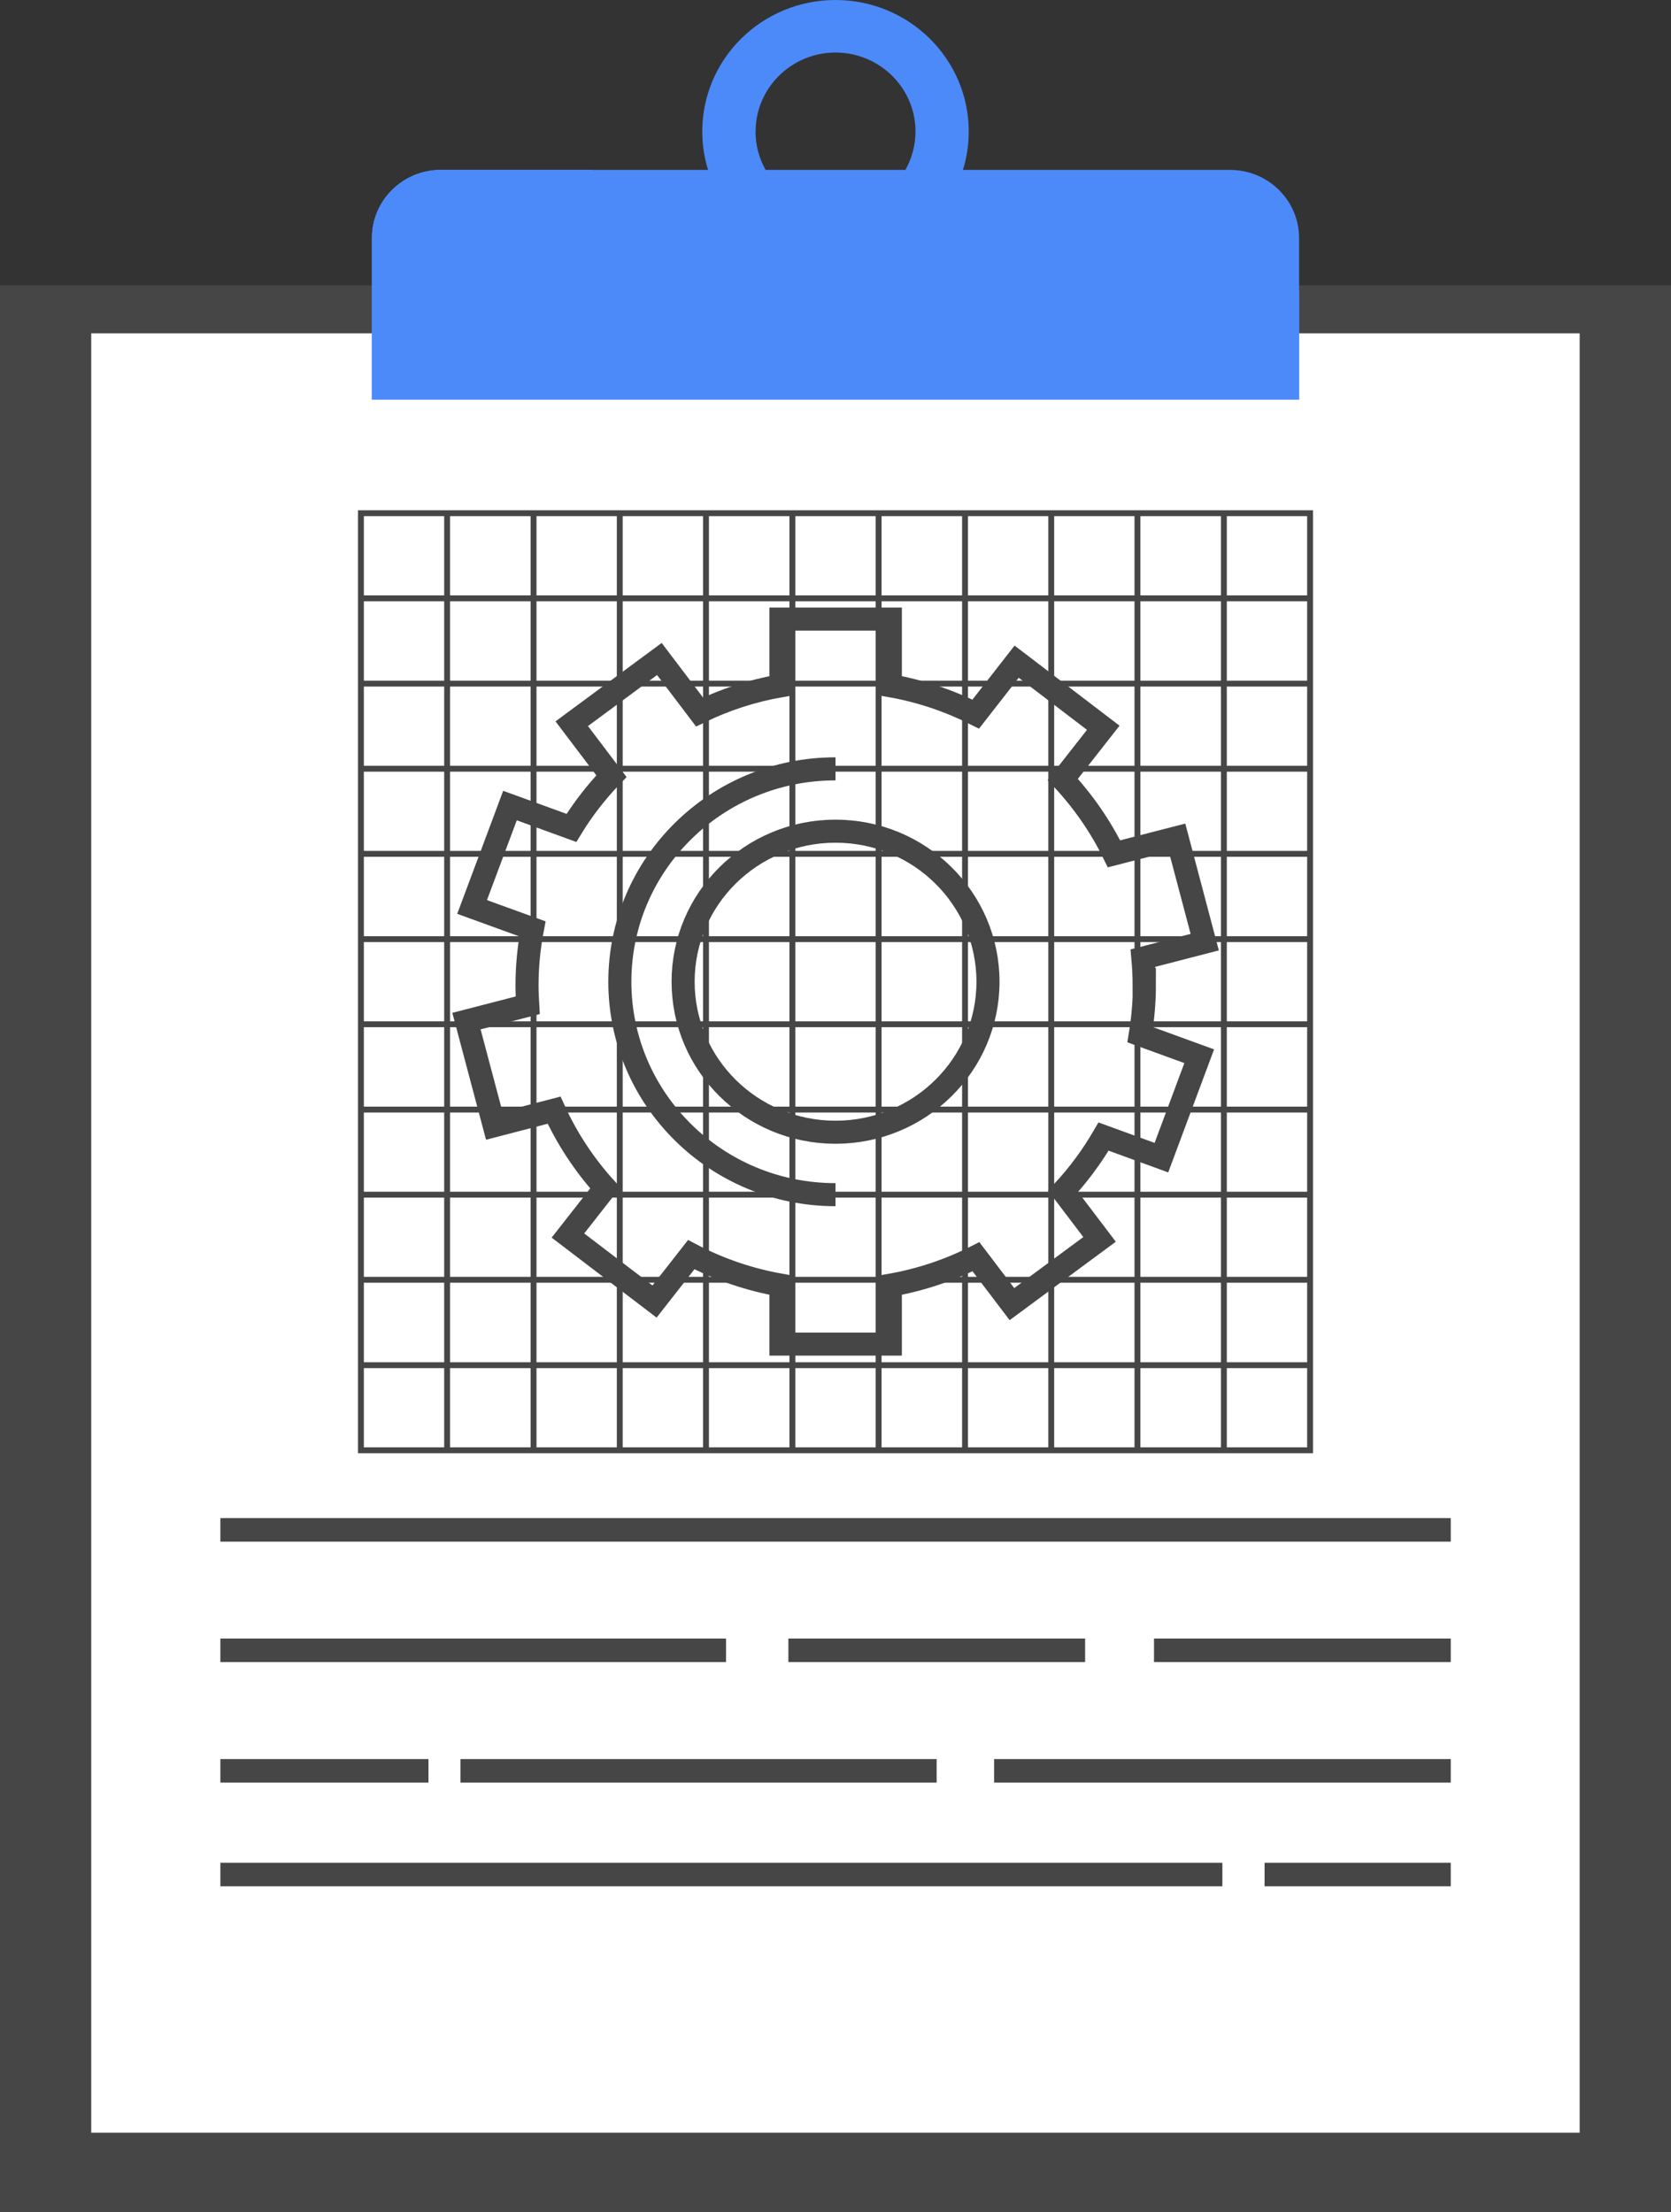 <?xml version="1.0" encoding="UTF-8"?>
<svg xmlns="http://www.w3.org/2000/svg" width="71" height="94" viewBox="0 0 71 94" fill="none">
  <rect x="0" y="0" width="71" height="94" fill="#333333" stroke="none"/>
  <g clip-path="url(#clip0_12_428)">
    <path d="M71 31.496V94H0V12.125H71V31.496Z" fill="#464646"></path>
    <path d="M67.119 14.165H3.876V90.635H67.119V14.165Z" fill="white"></path>
    <path d="M9.363 65.015H61.642" stroke="#464646" stroke-miterlimit="10"></path>
    <path d="M9.363 79.663H51.938" stroke="#464646" stroke-miterlimit="10"></path>
    <path d="M9.363 75.256H18.206" stroke="#464646" stroke-miterlimit="10"></path>
    <path d="M42.239 75.256H61.642" stroke="#464646" stroke-miterlimit="10"></path>
    <path d="M9.363 70.133H30.849" stroke="#464646" stroke-miterlimit="10"></path>
    <path d="M33.498 70.133H46.106" stroke="#464646" stroke-miterlimit="10"></path>
    <path d="M49.033 70.133H61.642" stroke="#464646" stroke-miterlimit="10"></path>
    <path d="M19.565 75.256H39.798" stroke="#464646" stroke-miterlimit="10"></path>
    <path d="M53.731 79.663H61.642" stroke="#464646" stroke-miterlimit="10"></path>
    <path d="M55.665 21.81H15.335V61.633H55.665V21.81Z" stroke="#464646" stroke-width="0.25" stroke-miterlimit="10"></path>
    <path d="M15.335 58.017H55.665" stroke="#464646" stroke-width="0.25" stroke-miterlimit="10"></path>
    <path d="M15.335 54.387H55.665" stroke="#464646" stroke-width="0.25" stroke-miterlimit="10"></path>
    <path d="M15.335 50.77H55.665" stroke="#464646" stroke-width="0.25" stroke-miterlimit="10"></path>
    <path d="M15.335 47.154H55.665" stroke="#464646" stroke-width="0.25" stroke-miterlimit="10"></path>
    <path d="M15.335 43.528H55.665" stroke="#464646" stroke-width="0.25" stroke-miterlimit="10"></path>
    <path d="M15.335 39.911H55.665" stroke="#464646" stroke-width="0.25" stroke-miterlimit="10"></path>
    <path d="M15.335 36.286H55.665" stroke="#464646" stroke-width="0.25" stroke-miterlimit="10"></path>
    <path d="M15.335 32.669H55.665" stroke="#464646" stroke-width="0.25" stroke-miterlimit="10"></path>
    <path d="M15.335 29.052H55.665" stroke="#464646" stroke-width="0.25" stroke-miterlimit="10"></path>
    <path d="M15.335 25.427H55.665" stroke="#464646" stroke-width="0.25" stroke-miterlimit="10"></path>
    <path d="M52.002 21.81V61.629" stroke="#464646" stroke-width="0.25" stroke-miterlimit="10"></path>
    <path d="M48.33 21.81V61.629" stroke="#464646" stroke-width="0.25" stroke-miterlimit="10"></path>
    <path d="M44.667 21.81V61.629" stroke="#464646" stroke-width="0.25" stroke-miterlimit="10"></path>
    <path d="M41.004 21.81V61.629" stroke="#464646" stroke-width="0.25" stroke-miterlimit="10"></path>
    <path d="M37.332 21.81V61.629" stroke="#464646" stroke-width="0.25" stroke-miterlimit="10"></path>
    <path d="M33.668 21.81V61.629" stroke="#464646" stroke-width="0.25" stroke-miterlimit="10"></path>
    <path d="M29.997 21.81V61.629" stroke="#464646" stroke-width="0.25" stroke-miterlimit="10"></path>
    <path d="M26.333 21.81V61.629" stroke="#464646" stroke-width="0.25" stroke-miterlimit="10"></path>
    <path d="M22.67 21.81V61.629" stroke="#464646" stroke-width="0.25" stroke-miterlimit="10"></path>
    <path d="M18.998 21.81V61.629" stroke="#464646" stroke-width="0.25" stroke-miterlimit="10"></path>
    <path d="M48.615 41.884C48.615 41.488 48.594 41.102 48.56 40.719L51.188 40.038L50.013 35.596L47.333 36.286C46.767 35.125 46.03 34.061 45.157 33.123L46.877 30.928L43.197 28.119L41.459 30.348C40.331 29.78 39.116 29.368 37.83 29.141V26.31H33.183V29.141C31.96 29.355 30.802 29.734 29.724 30.259L28.016 28.005L24.293 30.756L25.98 32.985C25.337 33.653 24.766 34.389 24.28 35.184L21.669 34.234L20.059 38.544L22.623 39.474C22.474 40.252 22.393 41.055 22.393 41.875C22.393 42.157 22.406 42.439 22.423 42.721L19.82 43.394L21 47.839L23.543 47.179C24.093 48.39 24.829 49.504 25.716 50.484L24.131 52.507L27.811 55.312L29.37 53.319C30.546 53.937 31.828 54.379 33.183 54.618V57.121H37.83V54.618C39.121 54.391 40.339 53.979 41.468 53.407L42.997 55.422L46.72 52.671L45.169 50.627C45.825 49.921 46.401 49.139 46.89 48.301L49.348 49.197L50.954 44.887L48.449 43.974C48.56 43.293 48.624 42.59 48.624 41.88L48.615 41.884ZM35.5 48.117C31.922 48.117 29.025 45.252 29.025 41.72C29.025 38.187 31.922 35.323 35.5 35.323C39.078 35.323 41.979 38.187 41.979 41.72C41.979 45.252 39.082 48.117 35.5 48.117Z" stroke="#464646" stroke-width="0.98" stroke-miterlimit="10"></path>
    <path d="M35.5 50.77C30.439 50.77 26.337 46.72 26.337 41.72C26.337 36.719 30.439 32.674 35.5 32.674" stroke="#464646" stroke-width="0.98" stroke-miterlimit="10"></path>
    <path d="M52.266 7.221H40.914C41.076 6.708 41.161 6.157 41.161 5.589C41.161 2.507 38.627 0 35.5 0C32.373 0 29.839 2.502 29.839 5.589C29.839 6.157 29.924 6.708 30.086 7.221H18.734C17.115 7.221 15.803 8.516 15.803 10.114V16.986H55.197V10.114C55.197 8.521 53.885 7.221 52.266 7.221ZM32.105 5.589C32.105 3.739 33.626 2.233 35.5 2.233C37.374 2.233 38.899 3.735 38.899 5.589C38.899 6.182 38.742 6.737 38.469 7.221H32.531C32.258 6.737 32.101 6.182 32.101 5.589H32.105Z" fill="#4C8AFA"></path>
    <path d="M52.926 14.892C47.721 15.346 44.224 15.266 36.02 15.266C32.931 15.266 28.68 15.384 26.55 14.387C24.94 13.639 24.774 11.553 25.192 7.217H18.734C17.115 7.217 15.803 8.512 15.803 10.11V16.982H55.197V12.322C54.651 13.677 54.153 14.783 52.926 14.888V14.892Z" fill="#4C8AFA"></path>
  </g>
  <defs>
    <clipPath id="clip0_12_428">
      <rect width="71" height="94" fill="white"></rect>
    </clipPath>
  </defs>
</svg>
